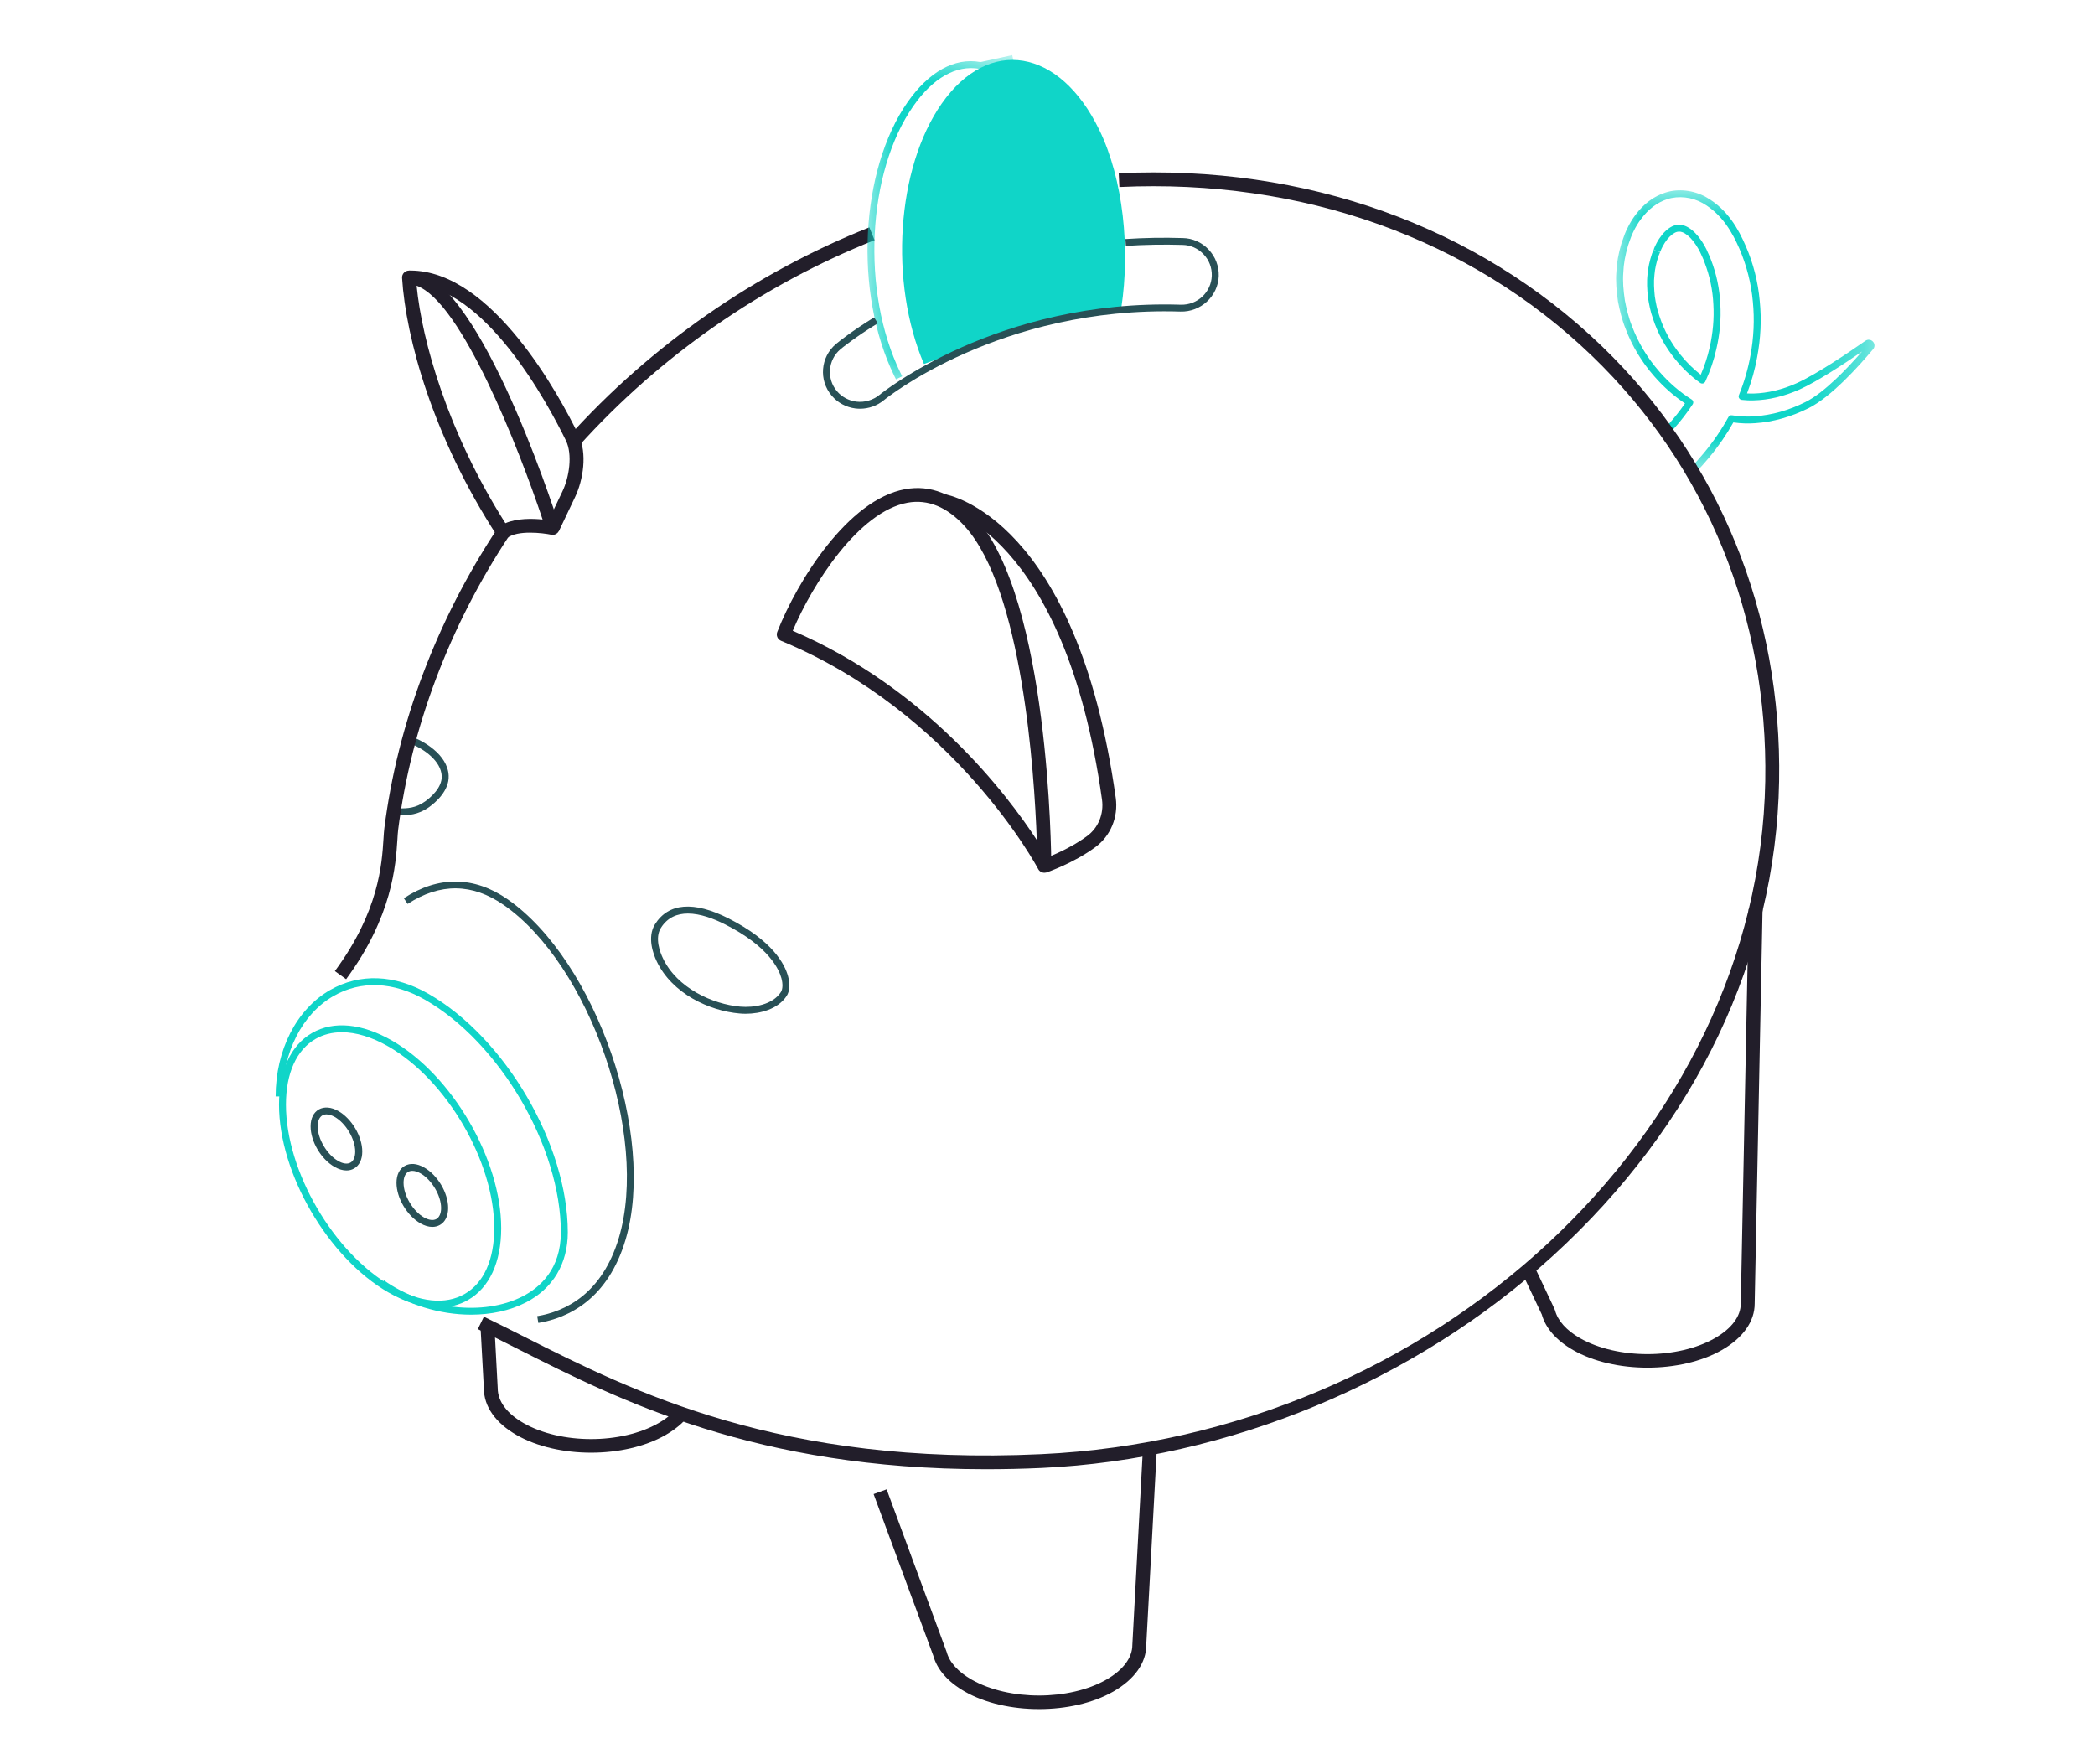 <?xml version="1.0" encoding="UTF-8"?>
<svg width="38px" height="32px" viewBox="0 0 38 32" version="1.1" xmlns="http://www.w3.org/2000/svg" xmlns:xlink="http://www.w3.org/1999/xlink">
    <title>Features_icon/Revenue</title>
    <defs>
        <polygon id="path-1" points="0 0 4.687 0 4.687 5.139 0 5.139"></polygon>
        <polygon id="path-3" points="0 0 2.652 0 2.652 5.881 0 5.881"></polygon>
    </defs>
    <g id="Features_icon/Revenue" stroke="none" stroke-width="1" fill="none" fill-rule="evenodd">
        <g id="Group-45" transform="translate(5, 1)">
            <path d="M7.477,15.57 C7.283,15.57 7.107,15.64 6.988,15.83 C6.872,16.014 6.974,16.276 7.024,16.38 C7.28,16.923 7.93,17.216 8.426,17.259 C8.673,17.281 9.015,17.225 9.163,16.996 C9.198,16.943 9.202,16.847 9.173,16.741 C9.129,16.581 8.943,16.166 8.154,15.768 C7.946,15.662 7.7,15.57 7.477,15.57 M8.523,17.388 C8.486,17.388 8.449,17.386 8.415,17.383 C7.867,17.336 7.189,17.023 6.91,16.433 C6.852,16.311 6.733,16 6.881,15.764 C7.124,15.377 7.584,15.34 8.212,15.657 C9.015,16.063 9.235,16.49 9.294,16.708 C9.333,16.85 9.324,16.98 9.269,17.064 C9.112,17.305 8.79,17.388 8.523,17.388" id="Fill-1" fill="#285056"></path>
            <path d="M2.457,12.492 C2.37,12.766 2.274,13.309 2.216,13.664 C2.228,13.664 2.24,13.664 2.252,13.664 C2.387,13.662 2.539,13.66 2.71,13.537 C2.804,13.47 3.022,13.29 3.012,13.074 C2.998,12.802 2.692,12.587 2.457,12.492 M2.141,13.793 C2.124,13.793 2.107,13.786 2.095,13.774 C2.082,13.76 2.076,13.74 2.079,13.721 C2.14,13.341 2.257,12.663 2.359,12.389 C2.371,12.357 2.406,12.341 2.439,12.352 C2.672,12.431 3.119,12.682 3.138,13.068 C3.151,13.345 2.895,13.559 2.784,13.639 C2.58,13.784 2.4,13.787 2.254,13.789 C2.217,13.789 2.181,13.79 2.147,13.793 C2.145,13.793 2.143,13.793 2.141,13.793" id="Fill-3" fill="#285056"></path>
            <path d="M4.765,22.996 L4.744,22.873 C5.252,22.788 5.921,22.472 6.226,21.449 C6.775,19.604 5.7,16.502 4.136,15.414 C3.567,15.019 2.981,15.013 2.394,15.396 L2.325,15.292 C2.951,14.883 3.602,14.89 4.208,15.312 C5.809,16.425 6.908,19.598 6.347,21.485 C6.024,22.569 5.308,22.905 4.765,22.996" id="Fill-5" fill="#285056"></path>
            <g id="Group-9" transform="translate(24.313, 2.452)">
                <mask id="mask-2" fill="white">
                    <use xlink:href="#path-1"></use>
                </mask>
                <g id="Clip-8"></g>
                <path d="M0.739,1.102 L0.797,1.125 C0.788,1.147 0.78,1.169 0.77,1.191 C0.73,1.312 0.704,1.428 0.696,1.533 C0.68,1.665 0.69,1.797 0.702,1.921 C0.72,2.038 0.744,2.166 0.788,2.287 C0.87,2.539 0.999,2.773 1.17,2.984 C1.279,3.12 1.402,3.241 1.536,3.345 C1.606,3.183 1.66,3.017 1.697,2.852 C1.757,2.59 1.78,2.328 1.765,2.07 C1.753,1.809 1.699,1.553 1.606,1.311 C1.593,1.27 1.578,1.239 1.564,1.208 C1.548,1.175 1.536,1.149 1.525,1.123 C1.505,1.081 1.476,1.031 1.445,0.985 C1.385,0.894 1.314,0.822 1.248,0.782 C1.197,0.751 1.149,0.742 1.105,0.754 C1.052,0.768 0.987,0.817 0.931,0.886 C0.899,0.926 0.87,0.97 0.844,1.019 C0.826,1.052 0.813,1.085 0.8,1.118 L0.739,1.102 Z M1.562,3.505 C1.548,3.505 1.536,3.501 1.525,3.493 C1.357,3.372 1.204,3.227 1.071,3.062 C0.891,2.839 0.755,2.592 0.669,2.327 C0.622,2.198 0.596,2.057 0.577,1.937 C0.564,1.802 0.554,1.662 0.571,1.52 C0.58,1.409 0.607,1.282 0.652,1.148 C0.663,1.122 0.671,1.101 0.68,1.079 C0.68,1.079 0.739,1.102 0.739,1.102 L0.682,1.073 C0.697,1.036 0.712,0.998 0.734,0.959 C0.762,0.905 0.796,0.854 0.833,0.808 C0.907,0.717 0.992,0.654 1.073,0.633 C1.149,0.613 1.233,0.627 1.313,0.676 C1.395,0.725 1.479,0.81 1.55,0.916 C1.584,0.966 1.616,1.022 1.64,1.072 C1.652,1.1 1.663,1.124 1.674,1.148 C1.694,1.191 1.71,1.226 1.725,1.269 C1.822,1.521 1.878,1.789 1.891,2.064 C1.907,2.332 1.883,2.607 1.819,2.879 C1.775,3.077 1.708,3.276 1.619,3.468 C1.611,3.485 1.596,3.498 1.578,3.503 C1.572,3.504 1.567,3.505 1.562,3.505 L1.562,3.505 Z M1.424,5.139 L1.334,5.052 C1.423,4.961 1.509,4.866 1.589,4.769 C1.761,4.563 1.912,4.342 2.038,4.112 C2.051,4.089 2.077,4.076 2.104,4.081 C2.242,4.103 2.379,4.11 2.512,4.099 C2.822,4.079 3.134,3.991 3.438,3.839 C3.778,3.668 4.192,3.233 4.461,2.924 C4.135,3.149 3.652,3.466 3.329,3.612 C3.055,3.735 2.768,3.804 2.499,3.81 C2.422,3.813 2.35,3.809 2.278,3.801 C2.259,3.798 2.242,3.787 2.232,3.77 C2.222,3.754 2.22,3.733 2.228,3.715 C2.323,3.482 2.393,3.242 2.436,3.004 C2.498,2.673 2.513,2.342 2.481,2.02 C2.451,1.686 2.368,1.363 2.237,1.059 C2.116,0.782 1.931,0.436 1.571,0.232 C1.377,0.121 1.131,0.094 0.93,0.16 C0.747,0.219 0.587,0.34 0.453,0.52 C0.4,0.59 0.353,0.668 0.314,0.75 C0.284,0.81 0.264,0.867 0.244,0.923 L0.218,0.998 C0.165,1.177 0.136,1.338 0.131,1.488 C0.118,1.651 0.132,1.809 0.159,1.996 C0.186,2.136 0.224,2.304 0.288,2.463 C0.402,2.766 0.571,3.046 0.79,3.294 C0.963,3.493 1.159,3.661 1.371,3.794 C1.385,3.803 1.395,3.817 1.399,3.834 C1.402,3.85 1.399,3.867 1.39,3.881 C1.291,4.032 1.178,4.179 1.055,4.316 C1.023,4.351 0.99,4.386 0.957,4.42 L0.866,4.333 C0.899,4.3 0.93,4.267 0.961,4.233 C1.066,4.116 1.163,3.993 1.25,3.865 C1.048,3.731 0.862,3.567 0.695,3.376 C0.466,3.116 0.29,2.824 0.171,2.508 C0.103,2.341 0.064,2.166 0.034,2.017 C0.007,1.818 -0.009,1.652 0.005,1.48 C0.011,1.323 0.041,1.152 0.098,0.96 L0.125,0.884 C0.146,0.823 0.168,0.761 0.201,0.696 C0.243,0.607 0.294,0.523 0.351,0.446 C0.501,0.245 0.683,0.109 0.891,0.042 C1.124,-0.036 1.409,-0.004 1.634,0.124 C2.026,0.346 2.224,0.714 2.352,1.01 C2.49,1.326 2.575,1.662 2.606,2.008 C2.64,2.341 2.624,2.684 2.559,3.026 C2.52,3.246 2.458,3.467 2.375,3.684 C2.414,3.686 2.454,3.687 2.496,3.686 C2.748,3.679 3.018,3.615 3.277,3.498 C3.637,3.335 4.212,2.947 4.522,2.73 C4.565,2.699 4.623,2.705 4.659,2.744 C4.695,2.783 4.697,2.841 4.663,2.881 C4.402,3.192 3.904,3.745 3.495,3.95 C3.175,4.11 2.848,4.202 2.521,4.224 C2.393,4.233 2.261,4.229 2.127,4.21 C2.002,4.433 1.854,4.648 1.686,4.849 C1.604,4.948 1.516,5.046 1.424,5.139 L1.424,5.139 Z" id="Fill-7" fill="#10D5C8" mask="url(#mask-2)"></path>
            </g>
            <path d="M13.846,30 C13.358,30 12.869,29.894 12.498,29.681 C12.192,29.506 11.995,29.28 11.927,29.027 C11.914,28.99 11.214,27.096 10.846,26.1 L11.082,26.014 C12.167,28.949 12.169,28.955 12.171,28.964 C12.22,29.15 12.377,29.324 12.623,29.465 C13.298,29.85 14.395,29.85 15.069,29.465 C15.372,29.291 15.539,29.068 15.539,28.837 L15.731,25.266 L15.983,25.279 L15.791,28.843 C15.791,29.161 15.579,29.461 15.195,29.681 C14.823,29.894 14.335,30 13.846,30" id="Fill-10" fill="#221E2A"></path>
            <path d="M5.721,25.349 C5.232,25.349 4.744,25.242 4.372,25.03 C3.988,24.81 3.777,24.51 3.777,24.186 L3.716,23.067 L3.968,23.054 L4.028,24.179 C4.028,24.417 4.195,24.64 4.498,24.813 C5.173,25.199 6.27,25.199 6.944,24.813 C7.164,24.688 7.254,24.568 7.255,24.566 L7.46,24.712 C7.448,24.729 7.337,24.877 7.07,25.03 C6.698,25.242 6.209,25.349 5.721,25.349" id="Fill-12" fill="#221E2A"></path>
            <path d="M24.882,23.807 C24.394,23.807 23.905,23.701 23.534,23.488 C23.232,23.315 23.036,23.093 22.966,22.843 C22.937,22.781 22.734,22.351 22.598,22.066 L22.826,21.959 C23.202,22.751 23.203,22.756 23.207,22.771 C23.257,22.957 23.413,23.131 23.659,23.272 C24.334,23.658 25.431,23.658 26.105,23.272 C26.408,23.099 26.575,22.876 26.575,22.644 L26.718,15.489 L26.97,15.494 L26.827,22.647 C26.827,22.969 26.615,23.268 26.231,23.488 C25.859,23.701 25.371,23.807 24.882,23.807" id="Fill-14" fill="#221E2A"></path>
            <path d="M12.882,25.649 C8.715,25.649 6.244,24.402 4.404,23.474 C4.145,23.343 3.9,23.219 3.667,23.108 L3.777,22.883 C4.012,22.996 4.258,23.12 4.518,23.251 C6.478,24.24 9.164,25.595 13.884,25.376 C21.011,25.046 26.903,19.57 27.019,13.169 C27.072,10.197 25.956,7.458 23.875,5.454 C21.663,3.325 18.618,2.237 15.304,2.392 L15.292,2.142 C18.679,1.984 21.788,3.097 24.051,5.275 C26.182,7.327 27.325,10.132 27.27,13.173 C27.213,16.358 25.756,19.414 23.168,21.778 C20.662,24.066 17.283,25.469 13.895,25.626 C13.547,25.642 13.209,25.649 12.882,25.649" id="Fill-16" fill="#221E2A"></path>
            <path d="M5.5,7.088 L5.312,6.922 C6.808,5.261 8.695,3.948 10.769,3.124 L10.863,3.356 C8.825,4.165 6.97,5.456 5.5,7.088" id="Fill-18" fill="#221E2A"></path>
            <path d="M1.278,16.761 L1.074,16.614 C1.874,15.531 1.927,14.673 1.956,14.213 C1.961,14.135 1.965,14.07 1.972,14.018 C2.211,12.134 2.919,10.257 4.02,8.589 L4.231,8.726 C3.151,10.362 2.456,12.202 2.222,14.049 C2.216,14.097 2.212,14.157 2.208,14.228 C2.179,14.68 2.121,15.619 1.278,16.761" id="Fill-20" fill="#221E2A"></path>
            <path d="M5.139,8.63 L4.911,8.523 L5.202,7.912 C5.325,7.655 5.388,7.245 5.265,6.991 C4.939,6.324 3.779,4.157 2.443,4.157 C2.436,4.157 2.428,4.157 2.421,4.157 L2.416,3.908 C2.425,3.908 2.434,3.907 2.442,3.907 C3.926,3.907 5.15,6.182 5.491,6.882 C5.658,7.224 5.577,7.711 5.43,8.018 L5.139,8.63 Z" id="Fill-22" fill="#221E2A"></path>
            <path d="M2.557,4.183 C2.655,5.19 3.125,6.848 4.167,8.49 C4.377,8.399 4.654,8.404 4.842,8.423 C4.417,7.148 3.37,4.471 2.557,4.183 M4.126,8.783 C4.119,8.783 4.112,8.782 4.105,8.781 C4.07,8.775 4.039,8.755 4.02,8.725 C2.85,6.924 2.36,5.124 2.293,4.04 C2.291,4.006 2.303,3.972 2.327,3.947 C2.35,3.922 2.384,3.908 2.418,3.908 C3.628,3.908 4.993,8.065 5.145,8.539 C5.158,8.581 5.148,8.627 5.118,8.66 C5.088,8.693 5.044,8.708 4.999,8.699 C4.841,8.666 4.388,8.613 4.203,8.756 C4.181,8.773 4.154,8.783 4.126,8.783" id="Fill-24" fill="#221E2A"></path>
            <path d="M13.984,14.824 L13.903,14.587 C13.907,14.586 14.352,14.435 14.719,14.164 C14.921,14.016 15.024,13.764 14.989,13.507 C14.31,8.65 12.103,8.211 12.081,8.207 L12.123,7.961 C12.221,7.977 14.531,8.412 15.238,13.473 C15.286,13.82 15.145,14.162 14.869,14.365 C14.469,14.659 14.003,14.817 13.984,14.824" id="Fill-26" fill="#221E2A"></path>
            <path d="M9.379,10.441 C11.809,11.486 13.259,13.398 13.806,14.236 C13.761,13.003 13.543,9.697 12.501,8.548 C12.181,8.196 11.831,8.051 11.462,8.118 C10.58,8.279 9.742,9.582 9.379,10.441 M13.943,14.83 C13.897,14.83 13.853,14.805 13.831,14.763 C13.817,14.735 12.316,11.925 9.167,10.623 C9.104,10.597 9.074,10.526 9.098,10.463 C9.466,9.525 10.387,8.06 11.417,7.873 C11.878,7.789 12.306,7.96 12.688,8.381 C14.037,9.867 14.068,14.508 14.069,14.705 C14.069,14.763 14.03,14.813 13.973,14.827 C13.963,14.829 13.953,14.83 13.943,14.83" id="Fill-28" fill="#221E2A"></path>
            <path d="M3.545,22.846 C2.978,22.846 2.374,22.666 1.892,22.326 L1.965,22.224 C2.714,22.754 3.771,22.876 4.476,22.516 C4.794,22.354 5.173,22.02 5.173,21.353 C5.173,19.804 4.067,17.911 2.708,17.133 C2.135,16.805 1.547,16.781 1.051,17.065 C0.481,17.392 0.126,18.09 0.126,18.888 L0,18.888 C0,18.046 0.379,17.306 0.988,16.957 C1.525,16.65 2.158,16.674 2.77,17.025 C4.165,17.823 5.299,19.765 5.299,21.353 C5.299,21.923 5.027,22.375 4.534,22.627 C4.246,22.774 3.903,22.846 3.545,22.846" id="Fill-30" fill="#10D5C8"></path>
            <path d="M1.201,17.723 C1.027,17.723 0.867,17.763 0.726,17.843 C0.378,18.042 0.187,18.466 0.187,19.037 C0.187,20.247 1.049,21.726 2.108,22.334 C2.61,22.622 3.078,22.671 3.426,22.472 C3.774,22.274 3.965,21.85 3.965,21.278 C3.965,20.068 3.103,18.589 2.044,17.981 C1.745,17.81 1.458,17.723 1.201,17.723 M2.951,22.717 C2.672,22.717 2.363,22.625 2.044,22.442 C0.951,21.814 0.061,20.287 0.061,19.037 C0.061,18.419 0.275,17.957 0.663,17.735 C1.052,17.513 1.565,17.562 2.108,17.873 C3.201,18.501 4.091,20.028 4.091,21.278 C4.091,21.896 3.877,22.358 3.489,22.58 C3.329,22.672 3.147,22.717 2.951,22.717" id="Fill-32" fill="#10D5C8"></path>
            <path d="M2.479,20.237 C2.452,20.237 2.427,20.243 2.405,20.255 C2.35,20.286 2.32,20.357 2.32,20.455 C2.32,20.681 2.49,20.969 2.692,21.083 C2.78,21.132 2.859,21.142 2.915,21.111 C2.97,21.079 3.001,21.008 3.001,20.911 C3.001,20.684 2.83,20.397 2.628,20.283 C2.574,20.252 2.523,20.237 2.479,20.237 M2.842,21.254 C2.775,21.254 2.702,21.233 2.628,21.191 C2.384,21.053 2.192,20.729 2.192,20.455 C2.192,20.311 2.245,20.201 2.342,20.147 C2.439,20.092 2.563,20.102 2.692,20.175 C2.937,20.313 3.129,20.636 3.129,20.911 C3.129,21.055 3.076,21.164 2.979,21.219 C2.938,21.242 2.891,21.254 2.842,21.254" id="Fill-34" fill="#285056"></path>
            <path d="M0.922,19.213 C0.894,19.213 0.869,19.219 0.848,19.231 C0.793,19.263 0.762,19.334 0.762,19.431 C0.762,19.658 0.933,19.945 1.135,20.059 C1.223,20.109 1.302,20.119 1.358,20.087 C1.413,20.056 1.443,19.985 1.443,19.887 C1.443,19.661 1.273,19.373 1.071,19.259 C1.017,19.229 0.966,19.213 0.922,19.213 M1.284,20.23 C1.217,20.23 1.145,20.209 1.071,20.167 C0.826,20.029 0.634,19.706 0.634,19.431 C0.634,19.287 0.687,19.178 0.784,19.123 C0.881,19.069 1.006,19.079 1.135,19.151 C1.379,19.289 1.571,19.613 1.571,19.887 C1.571,20.032 1.518,20.141 1.421,20.195 C1.38,20.219 1.334,20.23 1.284,20.23" id="Fill-36" fill="#285056"></path>
            <g id="Group-40" transform="translate(10.735, 0)">
                <mask id="mask-4" fill="white">
                    <use xlink:href="#path-3"></use>
                </mask>
                <g id="Clip-39"></g>
                <path d="M0.517,5.881 C0.505,5.859 0.494,5.836 0.483,5.813 C-0.247,4.313 -0.137,2.086 0.729,0.85 C1.115,0.3 1.581,0.042 2.041,0.124 L2.059,0.124 L2.625,-7.55053193e-06 L2.652,0.122 L2.081,0.247 C2.076,0.248 2.072,0.248 2.067,0.248 L2.03,0.248 C1.61,0.174 1.188,0.413 0.833,0.921 C-0.01,2.124 -0.116,4.295 0.596,5.759 C0.607,5.781 0.618,5.803 0.629,5.825 L0.517,5.881 Z" id="Fill-38" fill="#10D5C8" mask="url(#mask-4)"></path>
            </g>
            <path d="M14.939,1.355 C14.218,-0.128 12.936,-0.341 12.081,0.879 C11.26,2.051 11.128,4.127 11.759,5.602 L13.517,4.967 L15.34,4.575 C15.499,3.523 15.379,2.259 14.939,1.355" id="Fill-41" fill="#10D5C8"></path>
            <path d="M10.599,6.414 C10.572,6.414 10.544,6.412 10.517,6.409 C10.348,6.388 10.195,6.306 10.086,6.177 C9.847,5.897 9.882,5.476 10.164,5.239 C10.207,5.203 10.442,5.011 10.855,4.757 L10.922,4.864 C10.507,5.118 10.271,5.313 10.245,5.334 C10.017,5.527 9.988,5.869 10.182,6.097 C10.271,6.201 10.396,6.268 10.533,6.285 C10.683,6.303 10.836,6.258 10.953,6.162 C10.974,6.144 13.094,4.422 16.416,4.527 C16.72,4.536 16.97,4.3 16.98,4.002 C16.984,3.856 16.931,3.716 16.829,3.61 C16.729,3.505 16.594,3.445 16.451,3.442 C16.107,3.432 15.761,3.438 15.421,3.46 L15.413,3.336 C15.756,3.313 16.106,3.307 16.454,3.318 C16.631,3.321 16.797,3.395 16.92,3.524 C17.045,3.655 17.111,3.826 17.106,4.006 C17.094,4.373 16.778,4.662 16.412,4.651 C13.137,4.549 11.054,6.24 11.033,6.258 C10.912,6.359 10.757,6.414 10.599,6.414" id="Fill-43" fill="#285056"></path>
        </g>
    </g>
</svg>